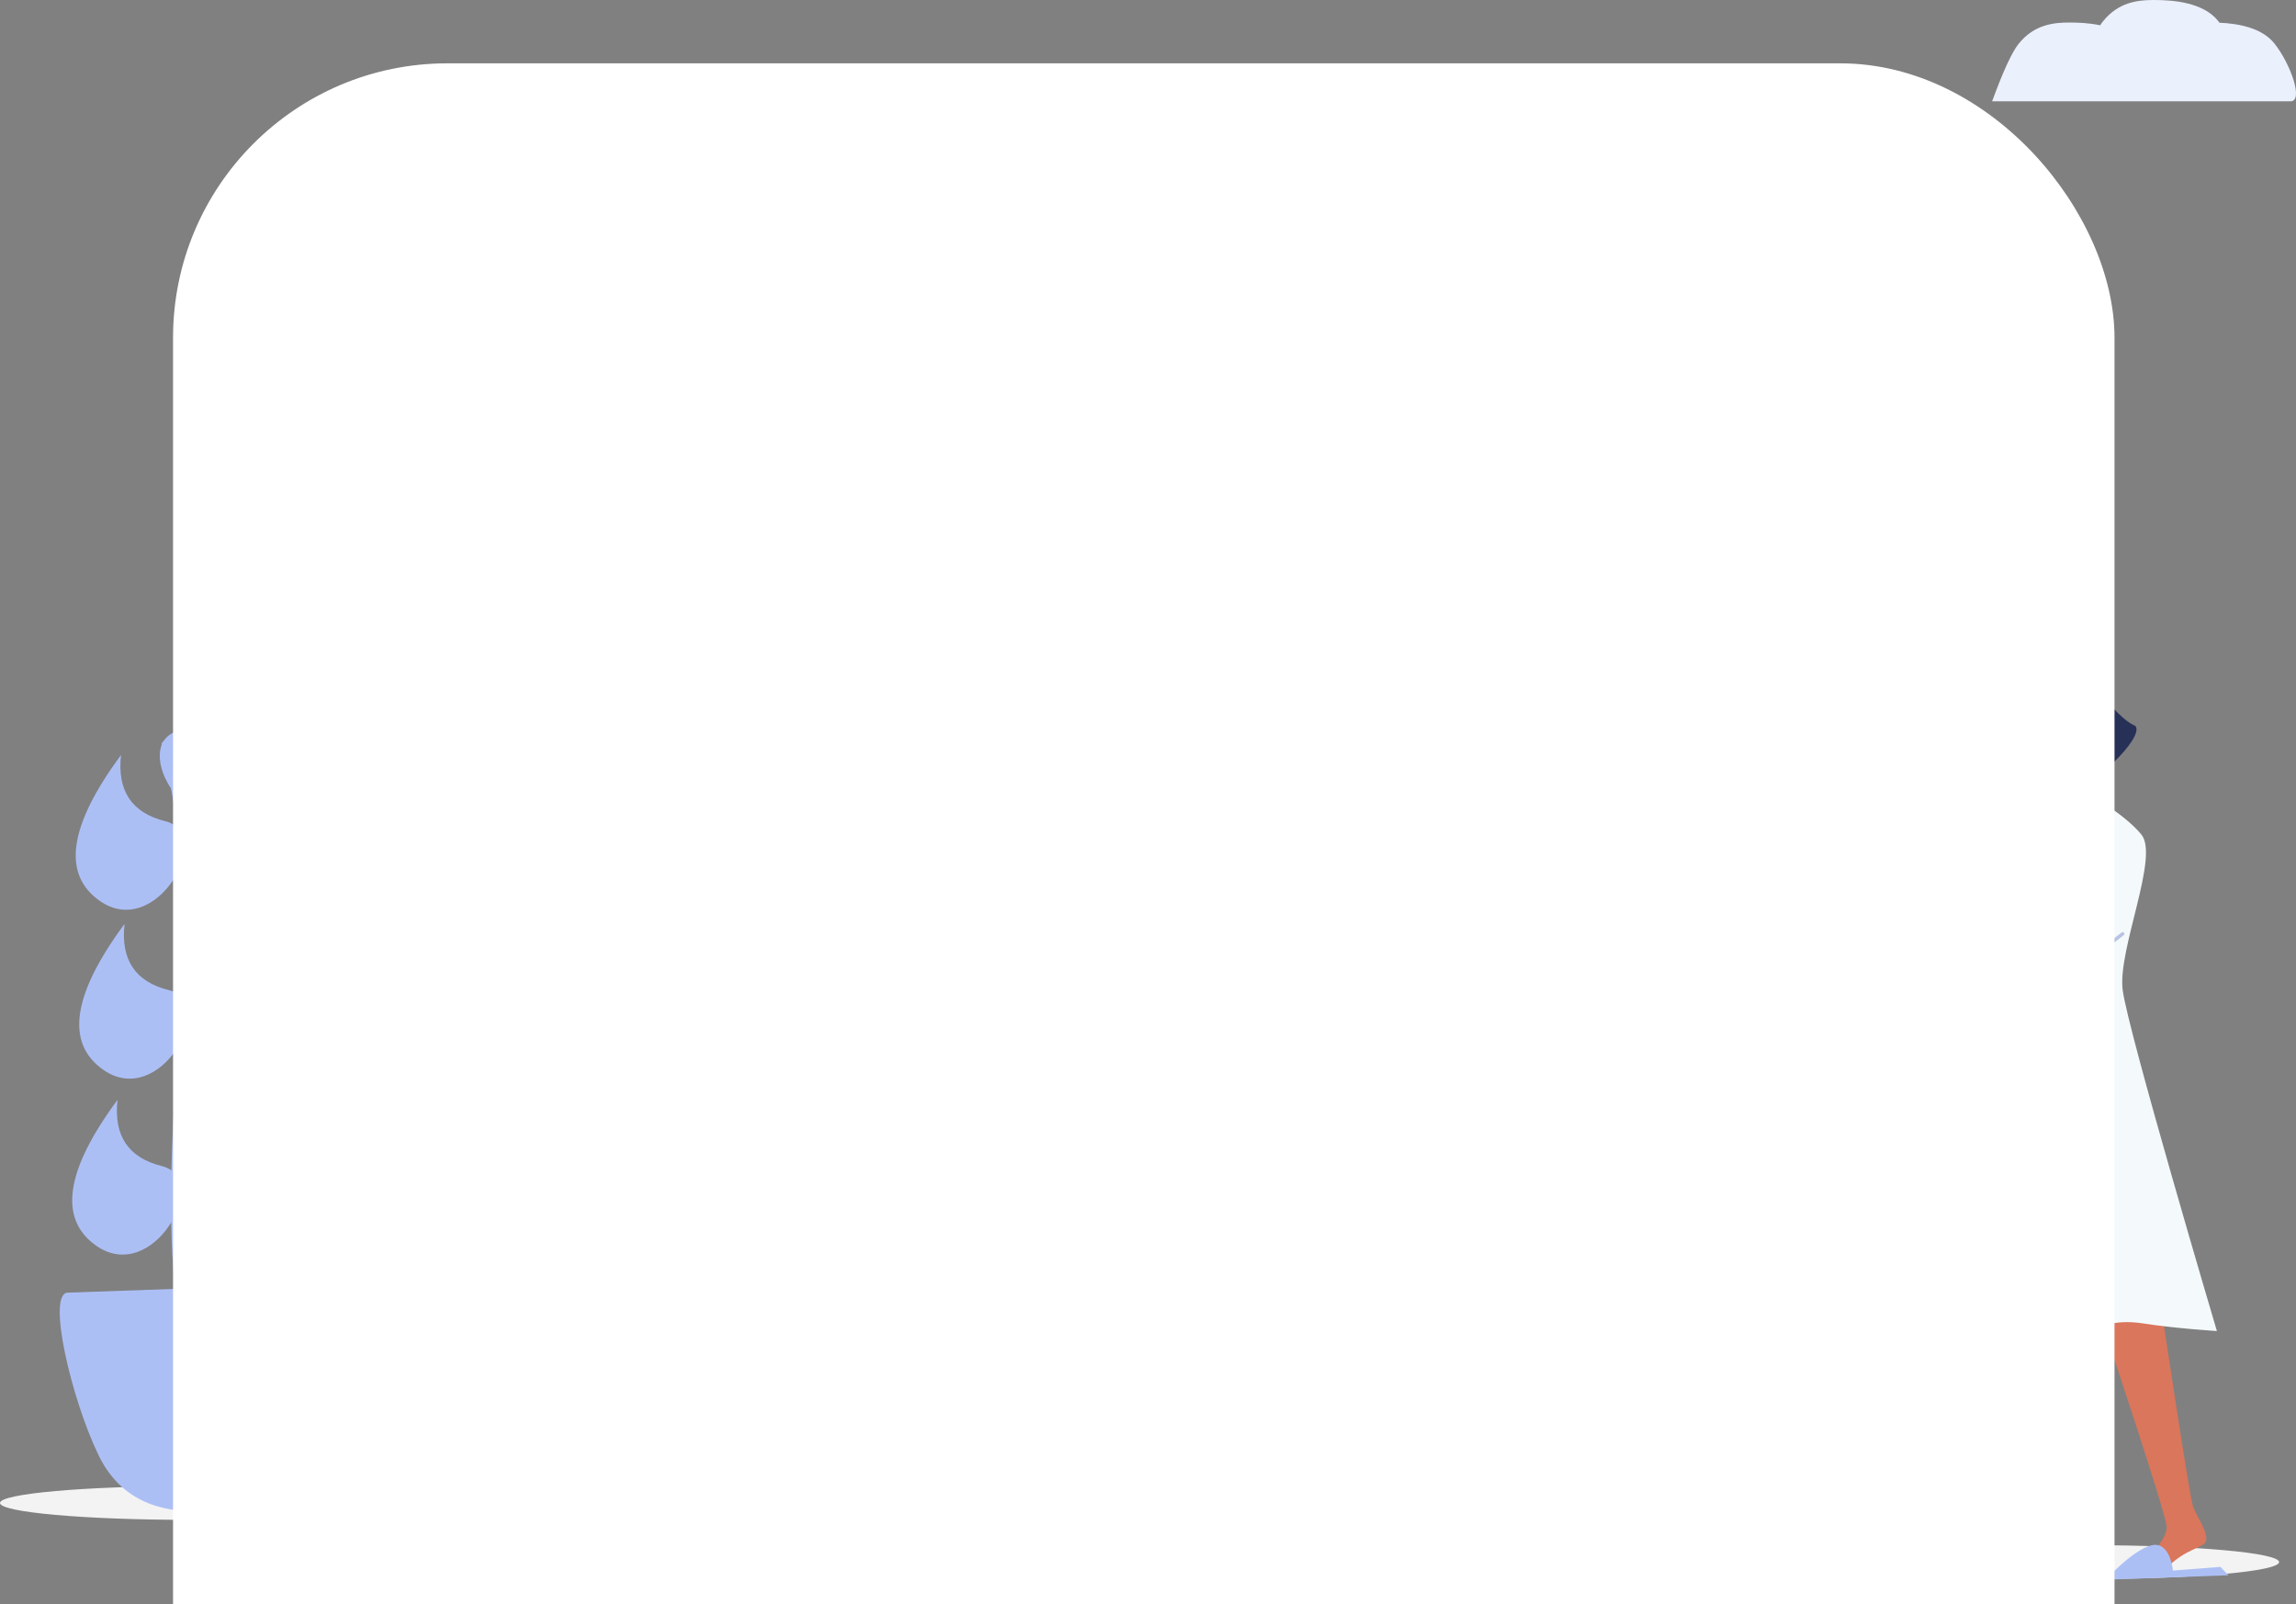 <svg xmlns="http://www.w3.org/2000/svg" xmlns:xlink="http://www.w3.org/1999/xlink" width="272" height="190"><rect width="100%" height="100%" fill="#808080" stroke="none"/><g fill="none" fill-rule="evenodd"><g transform="matrix(.412 0 .002 .412 101.589 9.379)"><rect width="229" height="416" y="16" fill="#fff" rx="32"/><rect width="229" height="408" x="21" y="8" fill="#177a24" rx="32"/><g fill="#0d4715" mask="url(#a)"><rect width="145.727" height="8" x="55.697" y="376" rx="4"/><rect width="145.727" height="32" x="55.697" rx="16"/></g><rect width="221" height="400" x="11" y="4" stroke="#0d4715" stroke-width="8" rx="28"/><path fill="#fff" d="m121.979 314.629-101.256-61.5 101.256-61.5v30.75h101.744v61.5H121.979zm5.486-230 101.256 61.5-101.256 61.5v-30.75H25.722v-61.5h101.744v-30.75z"/></g><path fill="#ebf0fd" d="M236 12c1.304-3.572 2.36-5.853 3.166-6.844 1.855-2.28 4.176-2.489 6.016-2.489 1.008 0 2.323.053 3.621.329.126-.196.247-.365.363-.507C250.958.288 253.183.017 254.99.001l.192-.001c2.19 0 5.824.251 7.599 2.489l.155.201c2.163.099 5.006.568 6.512 2.466 1.922 2.422 3.483 6.844 1.9 6.844zM36 42c1.304-3.572 2.36-5.853 3.166-6.844 1.855-2.28 4.176-2.489 6.016-2.489 1.008 0 2.323.053 3.621.329.126-.196.247-.365.363-.507 1.791-2.201 4.016-2.472 5.824-2.488l.192-.001c2.19 0 5.824.251 7.599 2.489l.155.201c2.163.099 5.006.568 6.512 2.466C71.37 37.578 72.931 42 71.348 42z"/><g fill="#f3f3f4"><ellipse cx="22.5" cy="178" rx="22.5" ry="2"/><ellipse cx="79.5" cy="187" rx="22.5" ry="2"/><ellipse cx="247.5" cy="185" rx="22.5" ry="2"/></g><path fill="#acbff5" d="m8.017 153.09 29.345-1.026c-1.696 10.177-3.129 16.689-4.298 19.537-2.69 6.552-6.314 7.27-9.205 7.371-3.439.12-9.173-.392-12.183-6.624-3.258-6.746-6.147-19.172-3.66-19.259z"/><path stroke="#acbff5" stroke-linecap="round" stroke-width=".858" d="M21.165 152.75c-2.17-21.946 4.053-42.51-1.585-64.577"/><g fill="#acbff5"><use xlink:href="#b"/><use xlink:href="#b" x="-1.662" y="22.088"/><use xlink:href="#c"/><use xlink:href="#c" x="-.416" y="-20.004"/><use xlink:href="#c" x="-.832" y="20.837"/><use xlink:href="#b" x="-3.325" y="-21.254"/></g><path fill="#ff987c" d="m89.042 177.68 1.408 8.633-3.03.037-2.745-8.925z"/><path fill="#acbff5" d="M86.152 183.604c-.329.065-.958 2.315-.381 3.299.338.577 1.361.083 2.799-.153s2.706-.038 3.658-.336 3.88-1.466 3.88-1.466l-.331-.775s-1.503.398-2.232.143l-3.805-1.472c-.058.137-.579.821-1.199 1.328s-.728.454-1.11.37c-.686-.151-.754-1.043-1.276-.939"/><path fill="#ff987c" d="m71.253 174.994-1.703 8.505-2.896-1.059.534-9.258z"/><path fill="#acbff5" d="M66.373 180.824c-.331-.056-1.719 1.824-1.53 2.949.11.659 1.243.56 2.67.85s2.543.924 3.539.983 4.148.006 4.148.006l-.034-.842s-1.546-.161-2.138-.658l-3.034-2.726c-.103.108-.834.562-1.593.816s-.842.166-1.17-.048c-.587-.384-.333-1.242-.858-1.33"/><g fill="#feb49c"><path d="m66.749 92.73.126 4.077s1.099 1.721 3.299 1.224 3.092-1.618 3.092-1.618l-2.697-3.214z"/><path d="M67.551 90.986s-2.402-.991-2.536.309c-.148 1.433 6.54 3.903 7.335 1.915 1.896-4.74-3.184-9.007-4.255-8.658s-.252 3.059-.241 4.008-.304 2.425-.304 2.425"/></g><path fill="#f3a08c" d="m91.253 81.493 3.462 1.638 2.383-3.753c.36-.761.582-2.467.628-3.221s.721-2.353-.457-2.082c-1.232.283-2.33.936-2.785 1.516-1.446 1.845-1.628 3.798-1.628 3.798z"/><g transform="translate(60 80.646)"><mask id="d" fill="#fff"><path d="M0 .028h9.112v14.909H0z"/></mask><path fill="#641e1e" d="m7.129 14.935-.274-2.734S4.9 11.43 5.301 10.454s2.515.088 2.515.088.34-1.089.206-2.81-.684-2.755-.008-3.332 1.71.045.624-1.967S5.268-1.002 4.823.98s-1.838 1.8-2.818 2.569.061 4.489.061 4.489-1.627-.182-1.932.947-.329 4.241 2.648 5.142 4.346.808 4.346.808" mask="url(#d)"/></g><path fill="#f59f83" d="M70.516 94.132a9.79 9.79 0 0 1-2.411-.332.192.192 0 1 1 .105-.368c.014.004 1.479.415 2.835.295.124-.003.199.069.208.174s-.069.198-.174.208l-.563.024"/><path fill="#a3b5e6" d="M66.352 132.665s-.662 0-.722 3.124 2.828 15.859 2.948 19.403-2.888 18.742-2.587 20.184.793 2.427.793 2.427l-.637 1.709 4.311 1.116.838-2.153s.639 0 1.717-1.116 4.471-18.456 4.471-18.456l-7.743-26.905z"/><path fill="#acbff5" d="m81.576 130.625 6.212 24.539c1.096 4.56 3.105 18.244 3.014 20.434s-1.371 4.013-1.371 4.013l.764 1.976-4.857 1.04-.744-2.376s-1.973.058-2.617-1.674-4.494-19.673-4.494-19.673l-7.754-21.657c-.545-1.781-1.239-4.85-1.239-4.85s4.609-2.276 6.74-2.078 6.346.305 6.346.305"/><path fill="#6087f1" d="M63.674 98.486c-.609 1.677-.82 13.129-.935 17.308s-.819 12.91.735 13.734 2.015 1.413 2.015 1.413l-.086 2.115s6.081-1.648 9.063-1.945 7.938-.553 7.938-.553l-.093-1.791s1.486-.554 1.443-4.659c.21-2.936-1.143-17.987-1.143-17.987s8.978-2.75 10.226-4.552 6.518-17.823 6.518-17.823l-4.076-1.333-.413.702-3.553-2.032s-4.863 9.232-7.271 9.713-9.217 2.426-10.62 2.891-1.842 1.017-1.842 1.017l1.245 1.293s.411 1.385-1.763 1.523c-1.691.107-4.177-1.265-4.177-1.265s-2.6.553-3.208 2.23z"/><path fill="#4c6bbe" d="M66.742 99.415c-.101 0-.186-.079-.192-.181s.075-.196.181-.202c.143-.008 14.356-.847 18.215-3.255s9.361-12.309 9.416-12.408a.192.192 0 0 1 .261-.075.19.19 0 0 1 .075.26c-.227.411-5.604 10.087-9.548 12.548s-17.808 3.279-18.396 3.313h-.011zm7.032 9.891c-2.127 0-4.724-.699-5.875-2.424a.192.192 0 1 1 .319-.213c1.356 2.032 5.051 2.536 7.09 2.108l6.63-1.423.081.374-6.632 1.424a7.96 7.96 0 0 1-1.614.153"/><path fill="#feb49c" d="M95 82.822 99.166 84l1.162-2.848s2.54-1.873 2.657-3.082-.469-1.62-.538-2.075.103-1.676-.436-1.738-3.06 2.168-3.06 2.168.398-3.14-.069-3.409-1.582 2.791-1.582 2.791.009 2.593-.201 3.24S95 82.822 95 82.822"/><path fill="#da765b" d="M248.996 156.541s7.684 22.868 7.684 24.313-1.952 3.254-1.952 3.254 1.392 1.321 1.88 1.663c2.258-2.358 4.413-2.442 4.699-3.182.399-1.032-1.074-2.957-1.507-4.187s-3.61-22.523-3.61-22.523l-7.195.662zm-5.475 1.684-4.05 20.388c-.651 2.531-1.156 6.363-1.156 6.363l-5.206-.723-1.012-2.893 3.398-.433.964-23.881z"/><path fill="#f4fafc" d="m246.945 93.792-5.057 4.591s-.829-1.504-.767-2.241.553-2.333.553-2.333-1.044-.061-2.364.522-9.669 7.551-9.669 7.551l4.697 5.249s-.849 2.095 2.197 7.711c1.445 3.545-3.122 42.665-3.122 42.665s8.929 1.838 12.081.788 4.666-2.139 8.474-1.549 8.662.892 8.662.892-10.577-35.632-11.168-40.425 4.381-15.759 2.215-18.386-6.732-5.036-6.732-5.036"/><g fill="#da765b"><path d="M244.982 88.999s.846 4.173 1.917 4.878-4.963 4.709-4.963 4.709-1.269-2.084-.846-3.098.621-3.641.621-3.641z"/><path d="M238.06 82.177s-.784 9.166 1.738 10.037c3.903 1.349 7.661-3.741 6.618-5.198s-2.198.331-2.198.331-.238-1.456-1.037-2.306-5.12-2.865-5.12-2.865"/></g><path fill="#273157" d="M244.216 87.638s.203-1.095-.912-2.166-2.526-.698-3.714-1.829-1.452-2.116-1.452-2.116 2.557-3.127 6.829-2.424c2.837.467 5.061 5.56 7.999 6.868 1.216 1.413-5.862 7.862-6.736 6.836s-.942-2.509-.942-2.509 1.608-2.033.854-3.35c-.33-.576-1.926.69-1.926.69"/><path fill="#1d2543" d="M238.609 82.606s-.507 1.133-.626 1.674-.118 1.691-.118 1.691-1.471-1.167-1.319-2.215 1.607-2.216 1.607-2.216z"/><path fill="#acbff5" d="m239.418 185.283-14.485-1.337s3.638-3.115 5.904-3.349 2.124 3.29 2.124 3.29l5.643.292zM264 186.562l-14.537.526s3.21-3.554 5.428-4.076 2.527 2.992 2.527 2.992l5.632-.434z"/><path fill="#b8c3e4" d="M247.841 113.621a.202.202 0 0 0 .125-.043l3.621-2.817a.203.203 0 1 0-.249-.321l-3.495 2.718-6.576-5.221 4.667-7.56a.203.203 0 0 0-.346-.212l-4.761 7.714a.202.202 0 0 0 .047.265l6.842 5.433a.206.206 0 0 0 .126.044m-13.214-6.304a.204.204 0 0 0 .198-.157l.938-4.025a.203.203 0 0 0-.152-.244.2.2 0 0 0-.244.152l-.938 4.025a.204.204 0 0 0 .198.25"/><path fill="#fff" d="M215.369 93.27h-4.613v-.422h4.613z"/><path fill="#da765b" d="m234.376 106.845-4.295-4.471-2.861 2.153s-8.829-6.595-9.802-7.985-1.98-2.991-3.033-3.659c-.926-.587-1.702-1.864-2.106-1.399s1.296 2.406 1.296 2.406l-4.862.004s3.422 3.659 4.627 3.983 10.823 12.487 13.278 12.534 7.611-2.428 7.611-2.428zm12.209 5.754-4.911-4.262s-6.116 6.671-7.877 7.784-13.622 5.505-13.622 5.505-5.59-.147-5.993.073 2.688.914 2.688.914-4.964 1.178-4.861 1.615 3.263-.63 3.348-.37-4.09 1.444-3.723 1.884 3.811-1.289 4.001-1.097-3.541 1.598-3.193 1.946 3.445-1.407 3.633-1.256-2.517 1.508-2.37 1.732 2.856-1.079 2.856-1.079 4.355-.787 5.699-1.158 13.159-2.733 14.225-3.429 10.1-8.804 10.1-8.804"/><mask id="a" width="229" height="408" x="21" y="8" maskUnits="userSpaceOnUse"><rect width="229" height="408" x="21" y="8" fill="#fff" rx="32"/><rect width="229" height="408" x="21" y="8" stroke="#fff" rx="32"/></mask></g><defs><path id="b" d="M29.368 99.804c6.472 8.137 7.513 13.862 3.123 17.176-6.584 4.971-13.987-7.47-8.088-9.156 3.933-1.124 5.588-3.797 4.965-8.02"/><path id="c" d="M14.754 109.42c-6.184 8.358-7.026 14.116-2.524 17.275 6.753 4.738 13.719-7.955 7.765-9.434-3.969-.986-5.716-3.599-5.241-7.841"/></defs></svg>